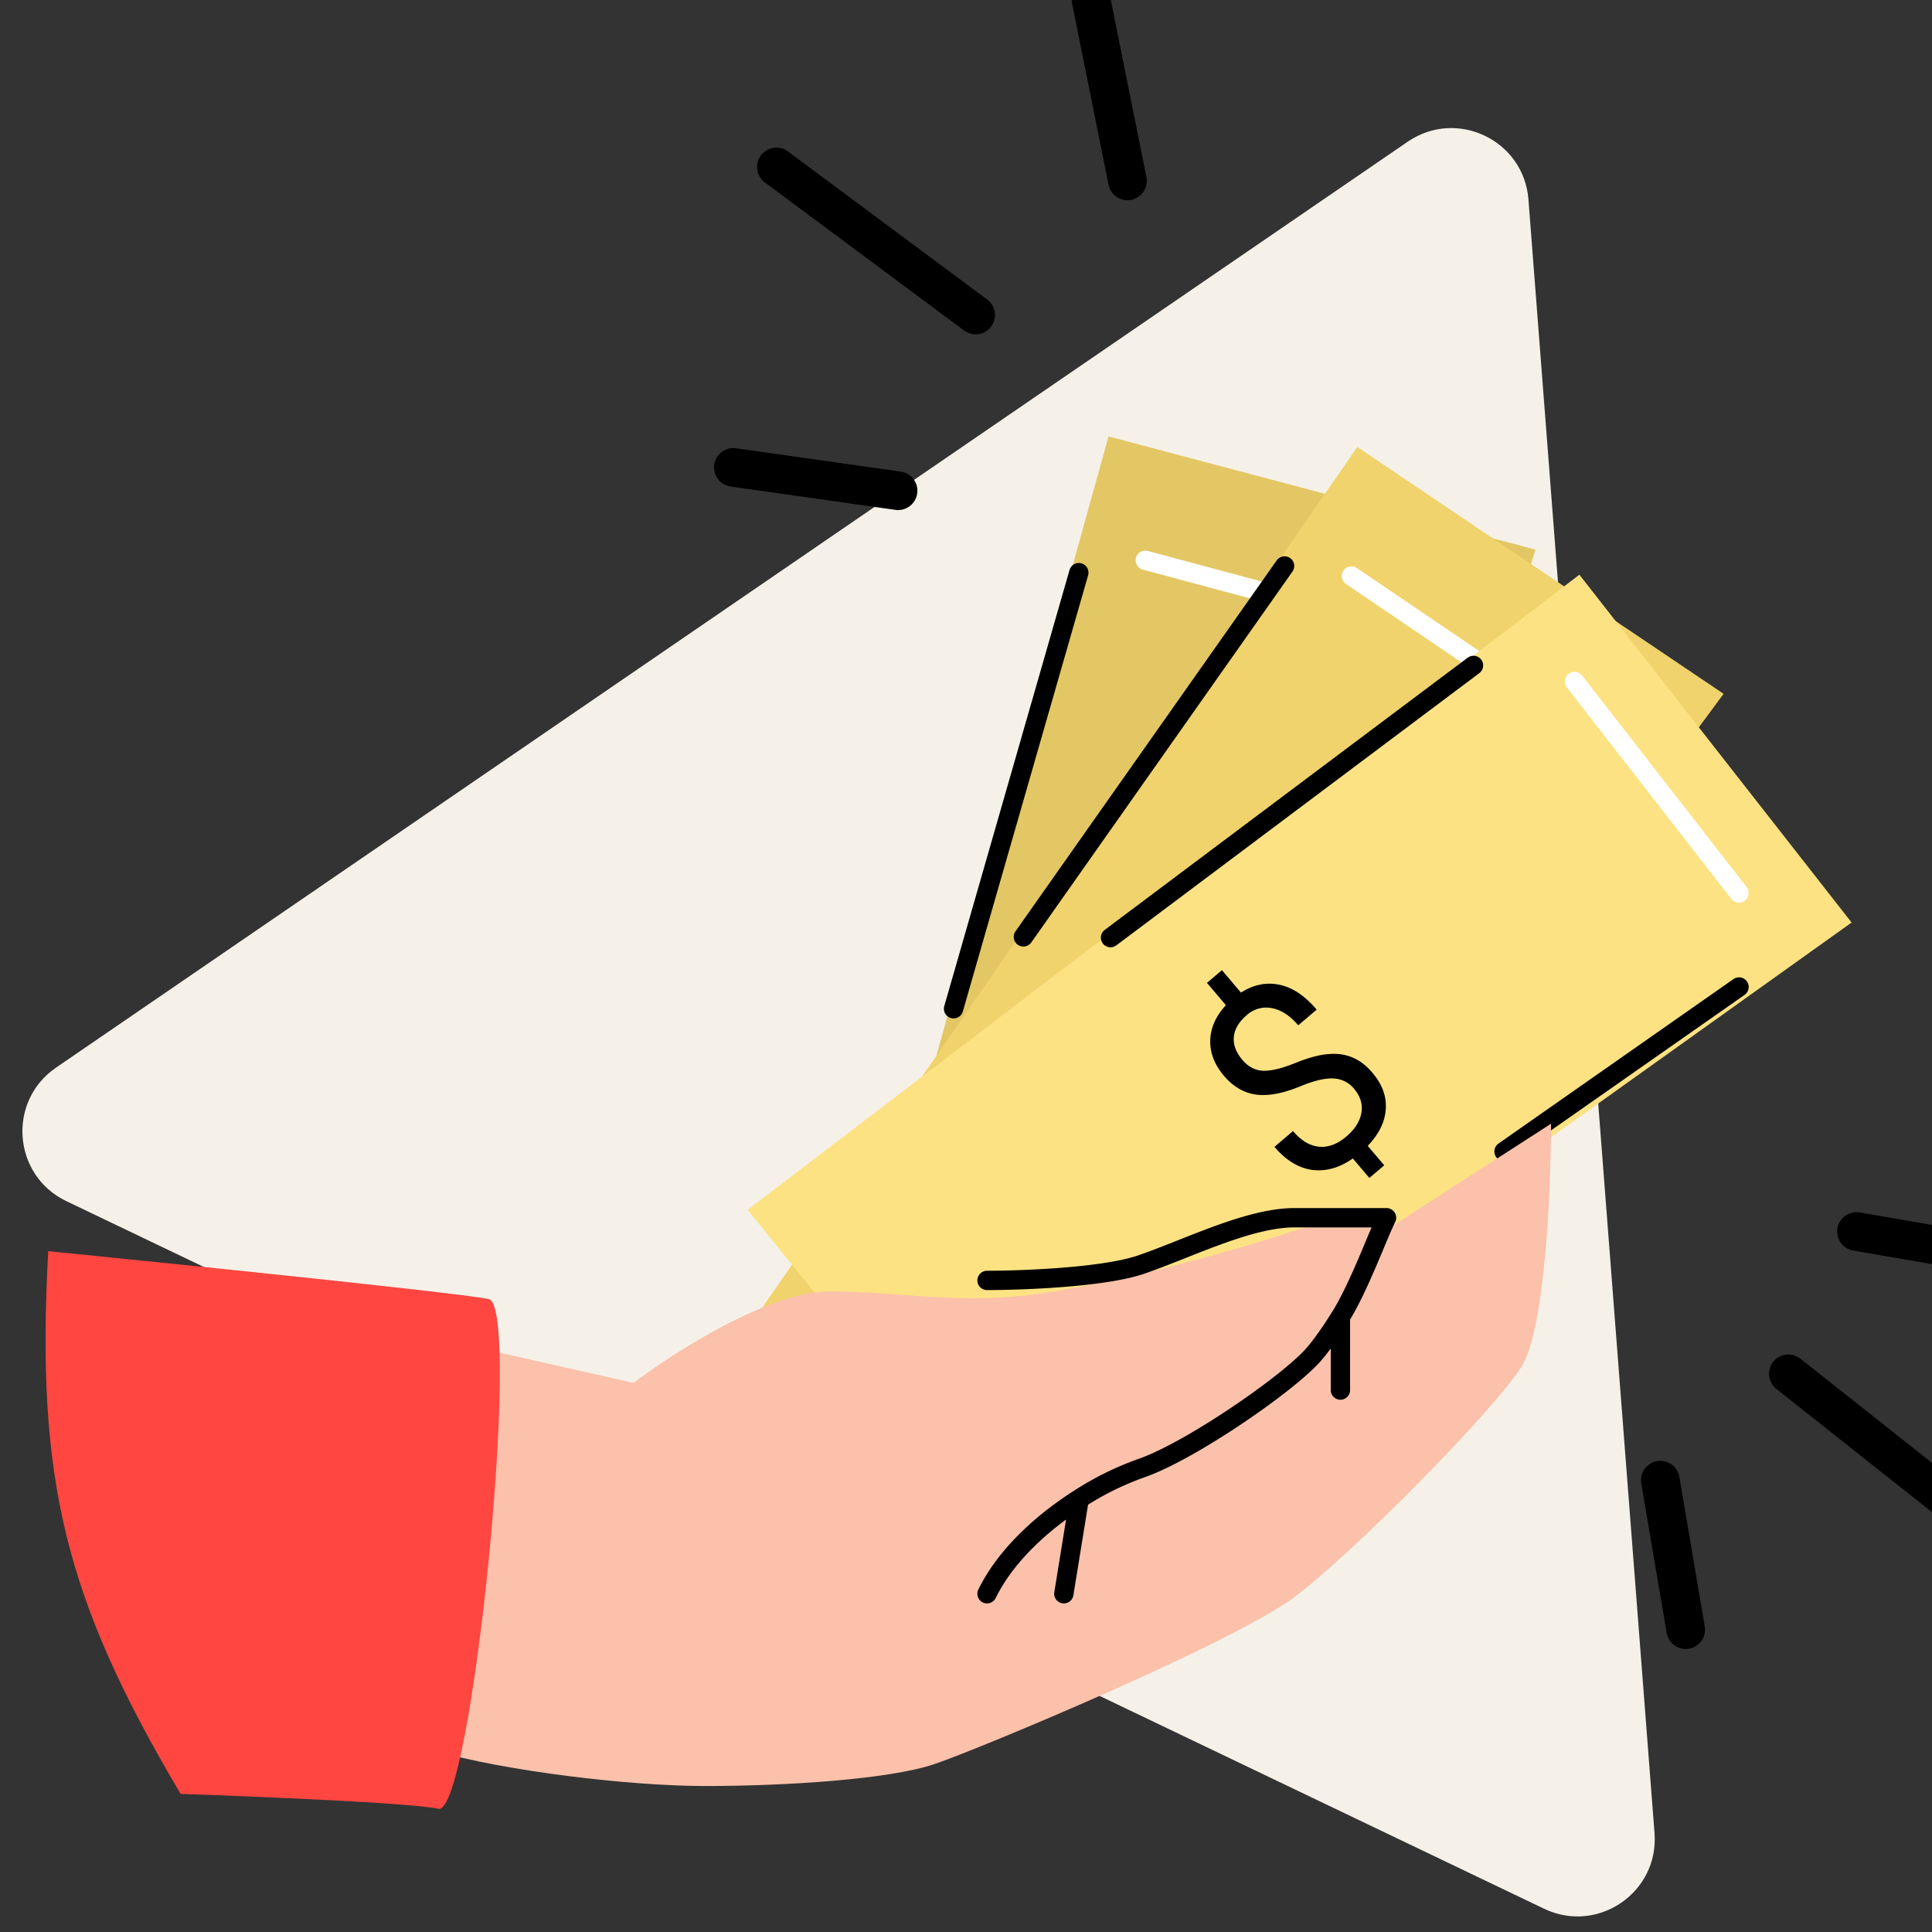 <svg width="50" height="50" fill="none" xmlns="http://www.w3.org/2000/svg"><rect width="100%" height="100%" fill="#333333" stroke="none"/><g clip-path="url(#clip0)"><path d="M36.432 3.667c1.27-.87 3.006-.039 3.124 1.496l3.263 42.278c.118 1.535-1.47 2.622-2.858 1.957L1.716 31.085C.328 30.42.18 28.5 1.45 27.63L36.432 3.667z" fill="#F5F1E8"/><path d="M31.7 39.934l-10.264-2.542 7.253-26.097 11.049 2.93-8.037 25.709z" fill="#E3C764"/><path d="M24.678 26.107L27.92 14.82" stroke="#000" stroke-width=".5" stroke-linecap="round" stroke-linejoin="round"/><path d="M29.641 14.5l8.62 2.314" stroke="#fff" stroke-width=".5" stroke-linecap="round" stroke-linejoin="round"/><path d="M32.065 25.424a.722.722 0 00-.572.099c-.173.11-.355.322-.546.636-.252.44-.52.742-.802.907-.284.162-.607.203-.97.122-.368-.083-.647-.256-.836-.52-.189-.265-.264-.588-.226-.969l-.739-.165.111-.496.742.166c.136-.361.359-.615.67-.762.313-.149.7-.172 1.16-.069l-.137.612c-.317-.07-.586-.053-.806.054a.748.748 0 00-.414.54c-.06.264-.035.481.073.652.106.17.283.284.53.339.23.051.43.02.6-.097.168-.118.346-.333.534-.645.186-.315.367-.552.544-.71.176-.16.362-.266.56-.315.198-.051.416-.05.655.003.38.085.66.267.841.545.182.276.248.622.2 1.037l.645.144-.11.493-.645-.144c-.13.404-.351.694-.663.872-.313.174-.692.212-1.137.112l.138-.616c.312.07.571.043.776-.081.205-.124.34-.335.407-.632.065-.29.045-.535-.06-.733-.104-.198-.278-.325-.523-.38z" fill="#000"/><path d="M28.59 39.612l-8.866-5.764 15.403-22.28 9.48 6.388L28.59 39.612z" fill="#F0D36C"/><path d="M26.485 24.247l6.76-9.6" stroke="#000" stroke-width=".5" stroke-linecap="round" stroke-linejoin="round"/><path d="M34.976 14.908l7.386 5.01" stroke="#fff" stroke-width=".5" stroke-linecap="round" stroke-linejoin="round"/><path d="M33.687 26.023a.722.722 0 00-.572-.093c-.2.047-.442.188-.724.422-.383.332-.734.53-1.055.594-.322.06-.64-.007-.956-.203-.322-.198-.528-.453-.62-.764-.092-.313-.057-.643.103-.99l-.643-.399.267-.432.647.4c.246-.296.54-.463.882-.5.344-.038.717.067 1.119.315l-.33.534c-.277-.171-.536-.242-.78-.213a.747.747 0 00-.568.373c-.142.23-.19.444-.144.64.044.197.174.361.39.494.2.124.399.16.597.106.198-.057.437-.202.717-.435.279-.237.528-.4.747-.492.218-.095.429-.133.632-.115.204.017.41.09.617.218.331.205.537.468.617.79.081.32.03.67-.15 1.046l.56.347-.265.43-.561-.348c-.256.339-.56.541-.912.607-.353.062-.724-.027-1.112-.267l.332-.536c.273.168.526.227.76.177.235-.05.432-.205.592-.464.157-.253.218-.49.184-.712-.033-.221-.157-.398-.37-.53z" fill="#000"/><path d="M26 39.53l-6.653-8.219 21.527-16.438 7.045 9.002L26.001 39.53z" fill="#FDE283"/><path d="M28.74 24.266l9.394-7.045M38.924 29.8l6.082-4.257" stroke="#000" stroke-width=".5" stroke-linecap="round" stroke-linejoin="round"/><path d="M40.748 17.637l4.257 5.474" stroke="#fff" stroke-width=".5" stroke-linecap="round" stroke-linejoin="round"/><path d="M35.044 28.178a.722.722 0 00-.516-.266c-.205-.016-.478.043-.819.178-.466.199-.862.279-1.187.24-.324-.042-.607-.205-.846-.488-.245-.288-.363-.594-.355-.919.01-.325.145-.628.405-.909l-.49-.578.388-.328.492.58c.325-.206.657-.274.994-.203.339.069.66.284.966.644l-.478.406c-.21-.248-.435-.396-.675-.443a.747.747 0 00-.657.18c-.206.175-.317.363-.334.565-.019.2.054.396.218.59.152.179.33.274.536.284.206.007.477-.057.816-.193.338-.138.625-.218.862-.237.237-.023.45.006.636.086.19.079.363.211.52.398.252.297.367.611.343.942-.021.33-.177.645-.466.948l.427.503-.385.327-.427-.504c-.348.243-.7.342-1.054.296-.355-.05-.68-.249-.975-.597l.48-.408c.208.245.43.38.67.404.237.024.473-.062.705-.259.227-.192.359-.4.395-.62.036-.221-.027-.428-.19-.62z" fill="#000"/><path d="M16.397 35.79l-3.625-.82-1.52 10.34c1.816.526 5.047.912 6.994.912 2.1 0 4.768-.172 5.936-.567 1.167-.395 7.784-3.157 9.341-4.34 1.557-1.184 5.06-4.736 5.839-5.92.623-.947.778-4.603.778-6.313l-4.281 2.762c-.39-.132-1.402-.316-2.336 0-1.168.395-3.892 1.184-6.228 1.578-2.335.395-3.892 0-5.838 0-1.557 0-4.022 1.579-5.06 2.368z" fill="#FBC1AA"/><path d="M4.674 46.425C1.662 41.343.93 38.272 1.248 32.38c0 0 10.533 1.051 11.401 1.241.869.19-.436 13.38-1.305 13.19-.868-.19-6.67-.385-6.67-.385z" fill="#FF4641"/><path d="M25.544 33.137c.928 0 3.022-.081 3.976-.406 1.194-.405 2.784-1.216 3.977-1.216h2.386c-.25.51-.72 1.81-1.193 2.565m-9.146 7.166c.494-1.007 1.448-1.858 2.386-2.456m0 0a7.719 7.719 0 011.59-.788c1.194-.405 3.58-2.027 4.375-2.838.236-.24.516-.638.795-1.084m-6.76 4.71l-.398 2.456m7.158-7.166v1.895" stroke="#000" stroke-width=".5" stroke-linecap="round" stroke-linejoin="round"/><path d="M25.25 8.153L20.093 4.32m3.149 8.38l-4.263-.604m10.2-7.414L28.238 0M46.283 35.554l4.14 3.277m-2.378-6.96l3.486.601m-8.562 5.834l.657 3.87" stroke="#000" stroke-linecap="round"/></g><defs><clipPath id="clip0"><path fill="#fff" d="M0 0h50v50H0z"/></clipPath></defs></svg>